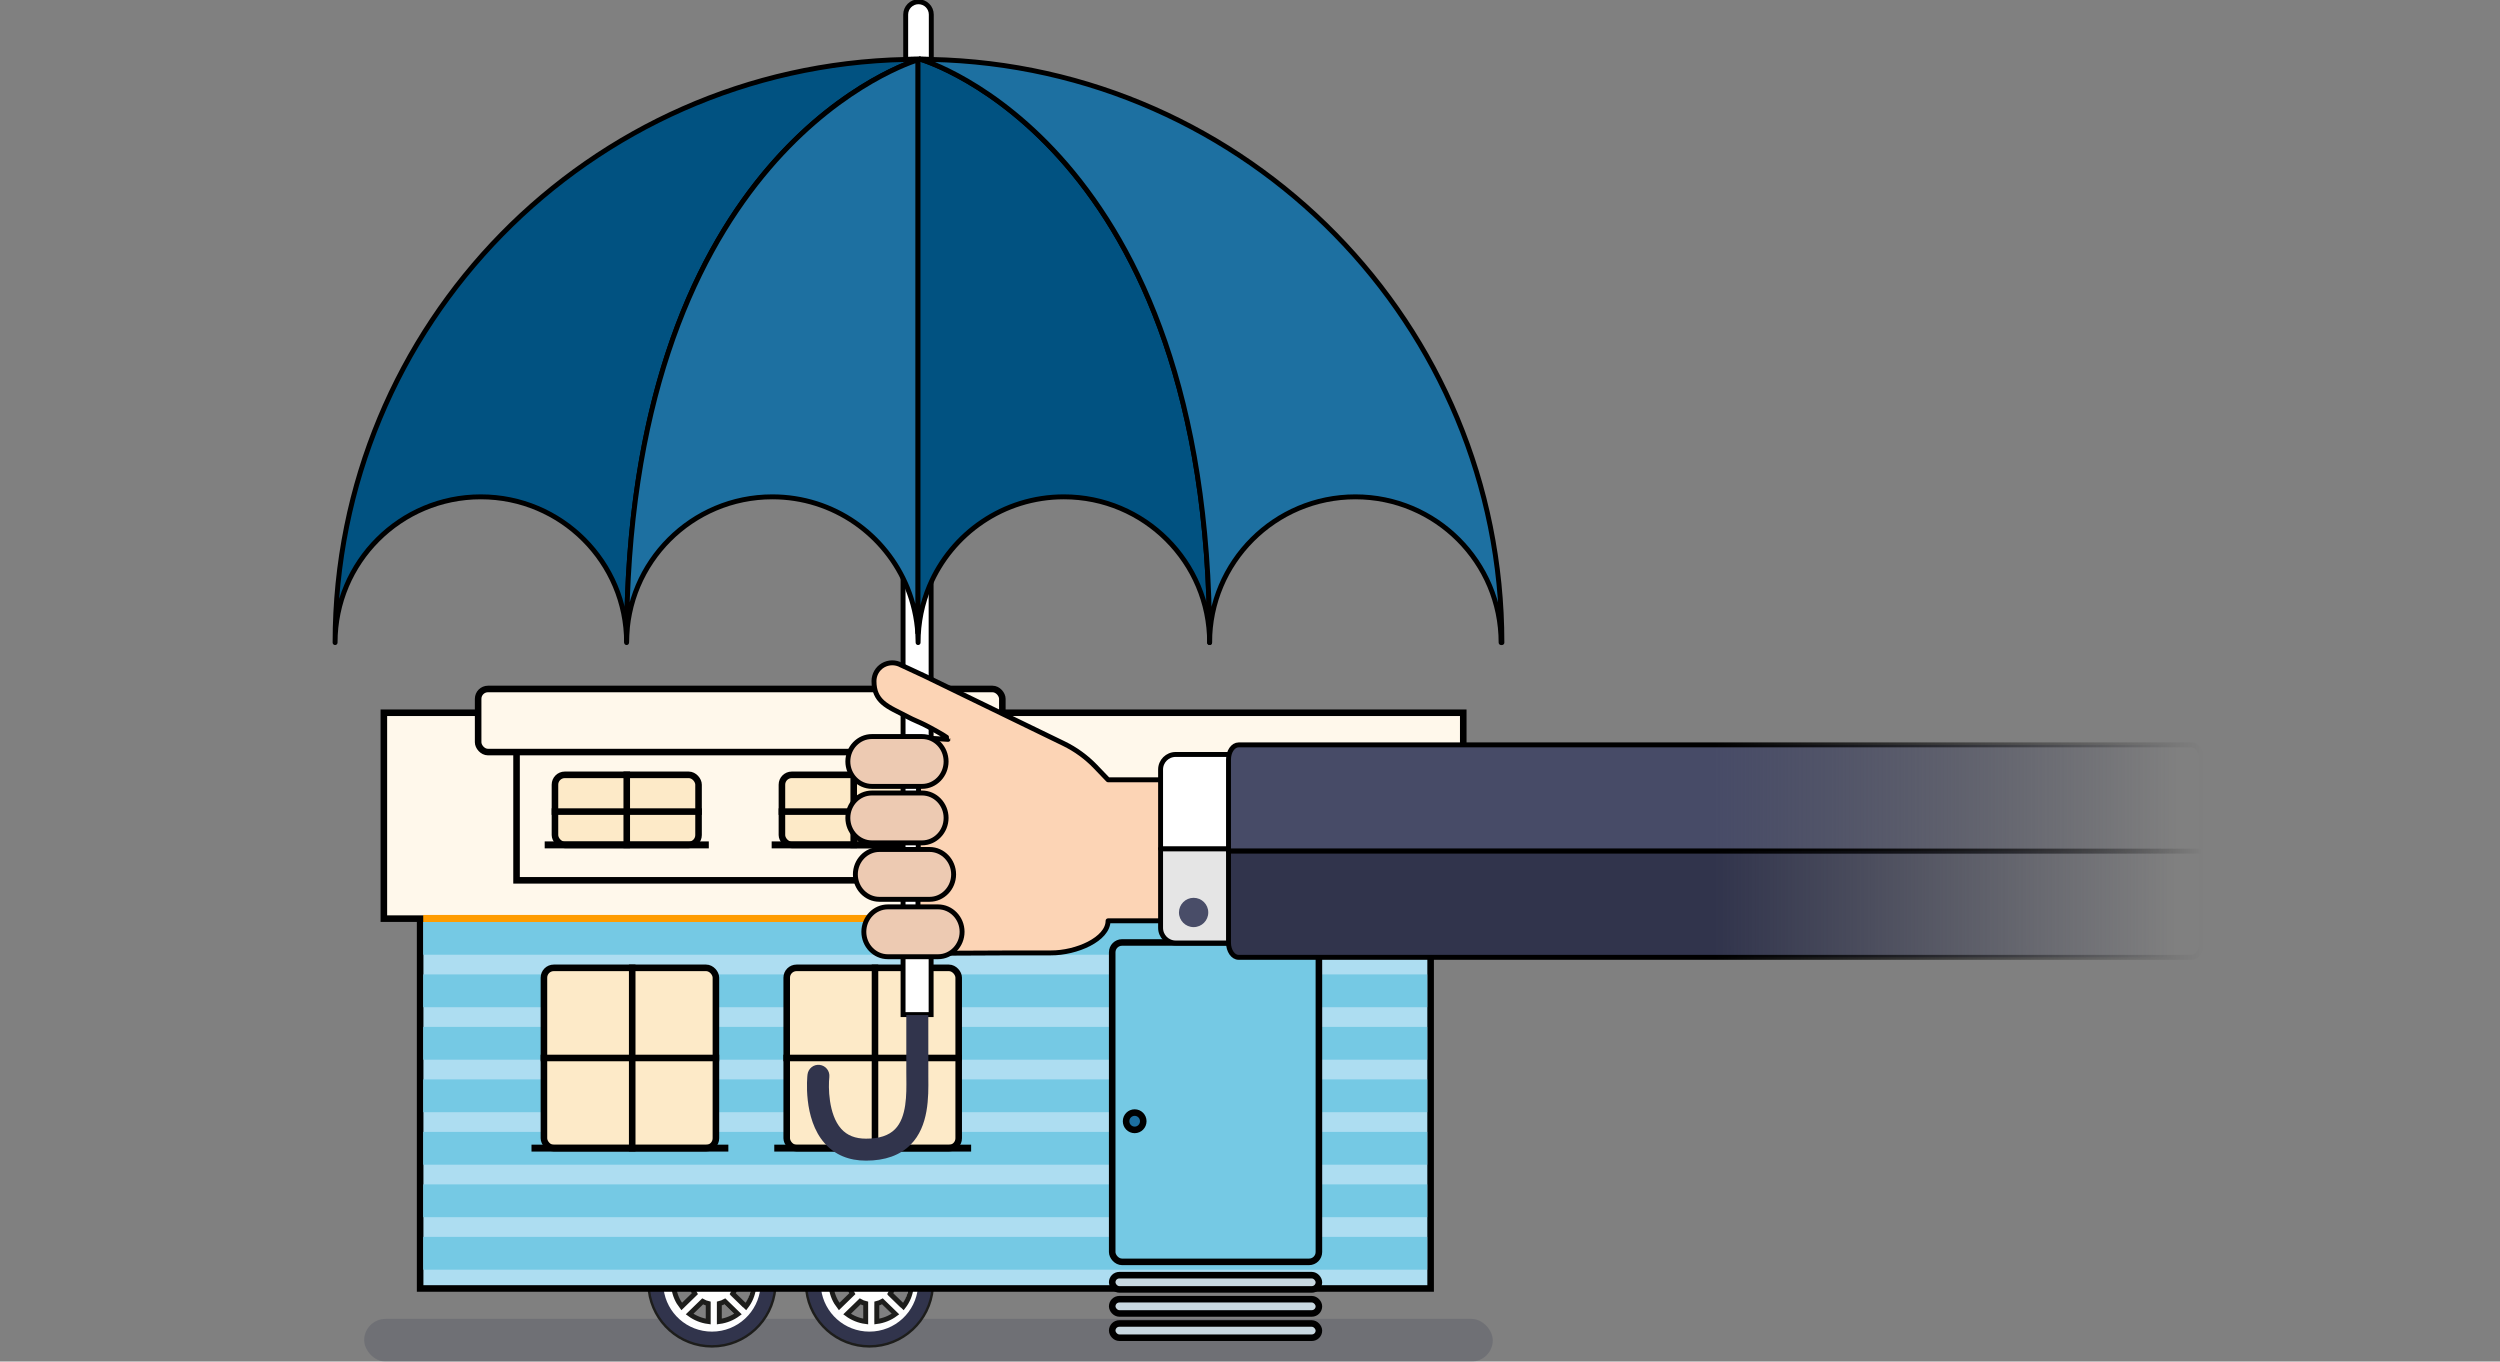 <?xml version="1.0" encoding="UTF-8"?>
<svg width="762px" height="415px" viewBox="0 0 762 415" version="1.1" xmlns="http://www.w3.org/2000/svg" xmlns:xlink="http://www.w3.org/1999/xlink">
    <rect x="0" y="0" width="762" height="415" fill="#808080" stroke="none"/>
    <title>illustrations/produkt-tiny-house</title>
    <defs>
        <linearGradient x1="97.188%" y1="0%" x2="50%" y2="0%" id="linearGradient-1">
            <stop stop-color="#31344C" stop-opacity="0" offset="0%"></stop>
            <stop stop-color="#474B67" offset="100%"></stop>
        </linearGradient>
        <linearGradient x1="100%" y1="100%" x2="50%" y2="100%" id="linearGradient-2">
            <stop stop-color="#000000" stop-opacity="0" offset="0%"></stop>
            <stop stop-color="#000000" offset="100%"></stop>
        </linearGradient>
        <linearGradient x1="97.052%" y1="0%" x2="50%" y2="0%" id="linearGradient-3">
            <stop stop-color="#31344C" stop-opacity="0" offset="0%"></stop>
            <stop stop-color="#31344C" offset="100%"></stop>
        </linearGradient>
        <linearGradient x1="100%" y1="100%" x2="50%" y2="100%" id="linearGradient-4">
            <stop stop-color="#000000" stop-opacity="0" offset="0%"></stop>
            <stop stop-color="#000000" offset="100%"></stop>
        </linearGradient>
    </defs>
    <g id="illustrations/produkt-tiny-house" stroke="none" stroke-width="1" fill="none" fill-rule="evenodd">
        <g id="Group" transform="translate(101.597, 0)">
            <g id="Tiny-House" transform="translate(9.403, 209)">
                <rect id="Schatten" fill="#31344C" opacity="0.2" x="0" y="193" width="344" height="13" rx="6.5"></rect>
                <g id="Reifen" transform="translate(87, 163)">
                    <path d="M7.197,21.169 L12.699,21.169 C12.853,21.736 13.082,22.273 13.384,22.769 L9.498,26.548 C8.302,24.998 7.48,23.165 7.197,21.169 L7.197,21.169 Z M11.843,28.786 L15.707,25.029 C16.219,25.322 16.771,25.535 17.355,25.677 L17.355,31.003 C15.301,30.73 13.427,29.95 11.843,28.786 L11.843,28.786 Z M17.355,13.391 C16.76,13.544 16.197,13.777 15.677,14.07 L11.813,10.314 C13.405,9.139 15.291,8.359 17.365,8.076 L17.365,13.391 L17.355,13.391 Z M9.488,12.572 L13.366,16.339 C13.061,16.844 12.821,17.381 12.677,17.969 L7.219,17.969 C7.488,15.955 8.291,14.122 9.488,12.572 L9.488,12.572 Z M20.645,8.076 C22.717,8.359 24.603,9.139 26.197,10.314 L22.323,14.07 C21.803,13.777 21.251,13.544 20.645,13.391 L20.645,8.076 Z M20.645,25.677 C21.229,25.535 21.792,25.312 22.291,25.029 L26.155,28.786 C24.573,29.95 22.707,30.73 20.645,31.003 L20.645,25.677 Z M28.52,26.556 L24.624,22.769 C24.928,22.263 25.165,21.736 25.323,21.169 L30.781,21.169 C30.499,23.165 29.718,25.018 28.52,26.556 L28.52,26.556 Z M30.792,17.969 L25.334,17.969 C25.176,17.381 24.947,16.844 24.645,16.339 L28.52,12.572 C29.718,14.122 30.51,15.955 30.792,17.969 L30.792,17.969 Z M0,19.538 C0,20.319 0.072,21.099 0.176,21.858 C1.344,30.963 9.323,38 19.001,38 C28.947,38 37.094,30.567 37.918,21.109 C37.958,20.593 38,20.067 38,19.528 C38,9.331 29.499,1.056 19.001,1.056 C8.509,1.066 0,9.331 0,19.538 L0,19.538 Z" id="Fill-9" fill="#FEFEFE"></path>
                    <path d="M7.409,20.688 L13.073,20.688 C13.231,21.271 13.467,21.824 13.778,22.333 L9.778,26.221 C8.546,24.626 7.7,22.741 7.409,20.688 Z M12.191,28.522 L16.169,24.659 C16.696,24.959 17.264,25.179 17.865,25.325 L17.865,30.803 C15.751,30.522 13.821,29.72 12.191,28.522 Z M17.865,12.687 C17.253,12.845 16.673,13.085 16.138,13.386 L12.161,9.523 C13.8,8.314 15.741,7.512 17.876,7.221 L17.876,12.687 L17.865,12.687 Z M9.767,11.845 L13.759,15.72 C13.446,16.24 13.198,16.792 13.05,17.397 L7.431,17.397 C7.708,15.325 8.535,13.44 9.767,11.845 Z M21.252,7.221 C23.385,7.512 25.326,8.314 26.968,9.523 L22.979,13.386 C22.444,13.085 21.876,12.845 21.252,12.687 L21.252,7.221 Z M21.252,25.325 C21.854,25.179 22.433,24.949 22.946,24.659 L26.925,28.522 C25.296,29.72 23.375,30.522 21.252,30.803 L21.252,25.325 Z M29.359,26.229 L25.348,22.333 C25.661,21.813 25.905,21.271 26.068,20.688 L31.687,20.688 C31.396,22.741 30.592,24.647 29.359,26.229 Z M31.698,17.397 L26.079,17.397 C25.916,16.792 25.68,16.24 25.37,15.72 L29.359,11.845 C30.592,13.44 31.407,15.325 31.698,17.397 Z M0,19.011 C0,19.813 0.072,20.616 0.176,21.397 C1.344,30.762 9.323,38 19.001,38 C28.947,38 37.094,30.354 37.918,20.627 C37.958,20.096 38,19.554 38,19 C38,8.512 29.499,0 19.001,0 C8.509,0.011 0,8.512 0,19.011 Z" id="Stroke-11" stroke="#1D1D1B" stroke-width="1.5"></path>
                    <path d="M19.001,0 C29.499,0 38,8.512 38,19 C38,19.554 37.958,20.096 37.918,20.627 C37.094,30.354 28.947,38 19.001,38 C9.323,38 1.344,30.762 0.176,21.397 C0.072,20.616 -4.54747351e-13,19.813 -4.54747351e-13,19.011 C-4.54747351e-13,8.512 8.509,0.011 19.001,0 Z M19,4.122 C10.785,4.13 4.122,10.787 4.122,19.008 C4.122,19.637 4.178,20.265 4.259,20.877 C5.174,28.211 11.422,33.878 19,33.878 C26.789,33.878 33.169,27.891 33.814,20.274 C33.845,19.858 33.878,19.434 33.878,19 C33.878,10.787 27.221,4.122 19,4.122 Z" id="Combined-Shape" fill="#31344C"></path>
                </g>
                <g id="Reifen-" transform="translate(135, 163)">
                    <path d="M7.197,21.169 L12.699,21.169 C12.853,21.736 13.082,22.273 13.384,22.769 L9.498,26.548 C8.302,24.998 7.48,23.165 7.197,21.169 L7.197,21.169 Z M11.843,28.786 L15.707,25.029 C16.219,25.322 16.771,25.535 17.355,25.677 L17.355,31.003 C15.301,30.73 13.427,29.95 11.843,28.786 L11.843,28.786 Z M17.355,13.391 C16.76,13.544 16.197,13.777 15.677,14.07 L11.813,10.314 C13.405,9.139 15.291,8.359 17.365,8.076 L17.365,13.391 L17.355,13.391 Z M9.488,12.572 L13.366,16.339 C13.061,16.844 12.821,17.381 12.677,17.969 L7.219,17.969 C7.488,15.955 8.291,14.122 9.488,12.572 L9.488,12.572 Z M20.645,8.076 C22.717,8.359 24.603,9.139 26.197,10.314 L22.323,14.07 C21.803,13.777 21.251,13.544 20.645,13.391 L20.645,8.076 Z M20.645,25.677 C21.229,25.535 21.792,25.312 22.291,25.029 L26.155,28.786 C24.573,29.95 22.707,30.73 20.645,31.003 L20.645,25.677 Z M28.52,26.556 L24.624,22.769 C24.928,22.263 25.165,21.736 25.323,21.169 L30.781,21.169 C30.499,23.165 29.718,25.018 28.52,26.556 L28.52,26.556 Z M30.792,17.969 L25.334,17.969 C25.176,17.381 24.947,16.844 24.645,16.339 L28.52,12.572 C29.718,14.122 30.51,15.955 30.792,17.969 L30.792,17.969 Z M0,19.538 C0,20.319 0.072,21.099 0.176,21.858 C1.344,30.963 9.323,38 19.001,38 C28.947,38 37.094,30.567 37.918,21.109 C37.958,20.593 38,20.067 38,19.528 C38,9.331 29.499,1.056 19.001,1.056 C8.509,1.066 0,9.331 0,19.538 L0,19.538 Z" id="Fill-9" fill="#FEFEFE"></path>
                    <path d="M7.409,20.688 L13.073,20.688 C13.231,21.271 13.467,21.824 13.778,22.333 L9.778,26.221 C8.546,24.626 7.7,22.741 7.409,20.688 Z M12.191,28.522 L16.169,24.659 C16.696,24.959 17.264,25.179 17.865,25.325 L17.865,30.803 C15.751,30.522 13.821,29.72 12.191,28.522 Z M17.865,12.687 C17.253,12.845 16.673,13.085 16.138,13.386 L12.161,9.523 C13.8,8.314 15.741,7.512 17.876,7.221 L17.876,12.687 L17.865,12.687 Z M9.767,11.845 L13.759,15.72 C13.446,16.24 13.198,16.792 13.05,17.397 L7.431,17.397 C7.708,15.325 8.535,13.44 9.767,11.845 Z M21.252,7.221 C23.385,7.512 25.326,8.314 26.968,9.523 L22.979,13.386 C22.444,13.085 21.876,12.845 21.252,12.687 L21.252,7.221 Z M21.252,25.325 C21.854,25.179 22.433,24.949 22.946,24.659 L26.925,28.522 C25.296,29.72 23.375,30.522 21.252,30.803 L21.252,25.325 Z M29.359,26.229 L25.348,22.333 C25.661,21.813 25.905,21.271 26.068,20.688 L31.687,20.688 C31.396,22.741 30.592,24.647 29.359,26.229 Z M31.698,17.397 L26.079,17.397 C25.916,16.792 25.68,16.24 25.37,15.72 L29.359,11.845 C30.592,13.44 31.407,15.325 31.698,17.397 Z M0,19.011 C0,19.813 0.072,20.616 0.176,21.397 C1.344,30.762 9.323,38 19.001,38 C28.947,38 37.094,30.354 37.918,20.627 C37.958,20.096 38,19.554 38,19 C38,8.512 29.499,0 19.001,0 C8.509,0.011 0,8.512 0,19.011 Z" id="Stroke-11" stroke="#1D1D1B" stroke-width="1.5"></path>
                    <path d="M19.001,0 C29.499,0 38,8.512 38,19 C38,19.554 37.958,20.096 37.918,20.627 C37.094,30.354 28.947,38 19.001,38 C9.323,38 1.344,30.762 0.176,21.397 C0.072,20.616 -4.54747351e-13,19.813 -4.54747351e-13,19.011 C-4.54747351e-13,8.512 8.509,0.011 19.001,0 Z M19,4.122 C10.785,4.13 4.122,10.787 4.122,19.008 C4.122,19.637 4.178,20.265 4.259,20.877 C5.174,28.211 11.422,33.878 19,33.878 C26.789,33.878 33.169,27.891 33.814,20.274 C33.845,19.858 33.878,19.434 33.878,19 C33.878,10.787 27.221,4.122 19,4.122 Z" id="Combined-Shape" fill="#31344C"></path>
                </g>
                <g id="Unterer-Teil" transform="translate(16, 69)">
                    <rect id="Rectangle" fill="#000000" x="161.63" y="113.369" width="46.772" height="2.125"></rect>
                    <rect id="Rectangle" stroke="#000000" stroke-width="2" fill="#ADDDF1" x="1.055" y="1.728" width="308" height="113"></rect>
                    <rect id="Rectangle" fill="#75C9E4" x="2" y="3" width="306" height="10"></rect>
                    <rect id="Rectangle" fill="#75C9E4" x="2" y="19" width="306" height="10"></rect>
                    <rect id="Rectangle" fill="#75C9E4" x="2" y="35" width="306" height="10"></rect>
                    <rect id="Rectangle" fill="#75C9E4" x="2" y="51" width="306" height="10"></rect>
                    <rect id="Rectangle" fill="#75C9E4" x="2" y="67" width="306" height="10"></rect>
                    <rect id="Rectangle" fill="#75C9E4" x="2" y="83" width="306" height="10"></rect>
                    <rect id="Rectangle" fill="#75C9E4" x="2" y="99" width="306" height="10"></rect>
                </g>
                <g id="Tür" transform="translate(227, 77)" stroke="#000000" stroke-width="2">
                    <rect id="Rectangle" fill="#C8D8E1" x="1" y="102.671" width="63" height="4.341" rx="2.171"></rect>
                    <rect id="Rectangle" fill="#C8D8E1" x="1" y="110" width="63" height="4.341" rx="2.171"></rect>
                    <rect id="Rectangle" fill="#C8D8E1" x="1" y="117.398" width="63" height="4.341" rx="2.171"></rect>
                    <rect id="Rectangle" fill="#75C9E4" x="1" y="1.264" width="63" height="97.35" rx="3"></rect>
                    <ellipse id="Oval" fill="#1D70A1" cx="7.849" cy="55.752" rx="2.616" ry="2.642"></ellipse>
                </g>
                <g id="Dach" transform="translate(5, 0)">
                    <rect id="Rectangle" stroke="#000000" stroke-width="2" fill="#FFF8EB" x="1" y="8.246" width="329" height="62.754"></rect>
                    <g id="Fenster-oben" transform="translate(28.736, 0)">
                        <rect id="Rectangle" stroke="#000000" stroke-width="2" fill="#FFF8EB" x="12.707" y="19.323" width="138.489" height="40"></rect>
                        <rect id="Rectangle" stroke="#000000" stroke-width="2" fill="#FFF8EB" x="1" y="1" width="159.775" height="19.231" rx="3"></rect>
                        <g transform="translate(21.286, 26.169)">
                            <rect id="Rectangle" stroke="#000000" stroke-width="2" fill="#FDEAC8" x="3.129" y="1" width="43.765" height="21.354" rx="3"></rect>
                            <line x1="47.894" y1="12.208" x2="2.129" y2="12.208" id="Path-21" stroke="#000000" stroke-width="2"></line>
                            <line x1="25.011" y1="0" x2="25.011" y2="23.354" id="Path-21" stroke="#000000" stroke-width="2"></line>
                            <rect id="Rectangle" fill="#000000" x="1.10134124e-13" y="21.292" width="50.023" height="2.123"></rect>
                        </g>
                        <g id="Fenter-oben" transform="translate(90.466, 26.169)">
                            <rect id="Rectangle" stroke="#000000" stroke-width="2" fill="#FDEAC8" x="3.129" y="1" width="43.765" height="21.354" rx="3"></rect>
                            <line x1="47.894" y1="12.208" x2="2.129" y2="12.208" id="Path-21" stroke="#000000" stroke-width="2"></line>
                            <line x1="25.011" y1="0" x2="25.011" y2="23.354" id="Path-21" stroke="#000000" stroke-width="2"></line>
                            <rect id="Rectangle" fill="#000000" x="-7.81597009e-14" y="21.292" width="50.023" height="2.123"></rect>
                        </g>
                    </g>
                    <rect id="Rectangle" fill="#FF9C00" x="13" y="69.877" width="306" height="2.15"></rect>
                </g>
                <g id="Fenster-1" transform="translate(51, 85)">
                    <rect id="Rectangle" stroke="#000000" stroke-width="2" fill="#FDEAC8" x="3.791" y="1" width="52.419" height="54.945" rx="3"></rect>
                    <rect id="Rectangle" fill="#000000" x="-1.45661261e-13" y="54.891" width="60" height="2.109"></rect>
                    <line x1="57.209" y1="28.473" x2="2.791" y2="28.473" id="Path-21" stroke="#000000" stroke-width="2"></line>
                    <line x1="30.698" y1="0" x2="30.698" y2="56.945" id="Path-21" stroke="#000000" stroke-width="2"></line>
                </g>
                <g id="Fenster-1" transform="translate(125, 85)">
                    <rect id="Rectangle" stroke="#000000" stroke-width="2" fill="#FDEAC8" x="3.791" y="1" width="52.419" height="54.945" rx="3"></rect>
                    <rect id="Rectangle" fill="#000000" x="1.27897692e-13" y="54.891" width="60" height="2.109"></rect>
                    <line x1="57.209" y1="28.473" x2="2.791" y2="28.473" id="Path-21" stroke="#000000" stroke-width="2"></line>
                    <line x1="30.698" y1="0" x2="30.698" y2="56.945" id="Path-21" stroke="#000000" stroke-width="2"></line>
                </g>
            </g>
            <g id="illustrations/produkt-wohnwagen/hand-schirm">
                <path d="M182.208,169.528 L173.656,169.528 L173.656,309.25 L182.208,309.25 L182.208,169.528 Z" id="Rectangle-9" stroke="#000000" stroke-width="1.5" fill="#FFFFFF"></path>
                <path d="M222.628,226.636 L180.21,206.035 L180.21,206.035 L173.084,202.724 C171.357,201.766 169.247,201.799 167.541,202.788 C165.838,203.792 164.793,205.629 164.793,207.607 C164.793,210.692 165.795,212.608 167.433,214.083 C169.356,215.812 172.161,216.932 175.276,218.6 C176.841,219.437 178.403,220 180.403,221 C182.403,222 186.509,224.346 186.903,224.705 C186.894,224.735 187.046,224.953 187.359,225.36 L178.449,224.803 L178.128,290.581 C199.953,290.464 213.473,290.419 218.688,290.447 C226.511,290.488 236.116,286.274 236.143,280.666 C236.143,280.666 252.525,280.666 285.289,280.666 L277.959,237.677 L236.14,237.677 L232.318,233.691 C229.531,230.784 226.25,228.395 222.628,226.636 Z" id="Fill-1" stroke="#000000" stroke-width="1.5" fill="#FCD4B5" stroke-linecap="round" stroke-linejoin="round"></path>
                <path d="M181.354,309.387 L174.645,309.387 L174.645,326.603 C174.645,327.196 174.648,327.828 174.658,328.494 C174.714,333.567 174.803,340.538 171.209,344.174 C169.284,346.12 166.392,347.065 162.365,347.065 C159.08,347.065 156.604,346.084 154.792,344.053 C150.873,339.678 150.855,331.185 151.183,328.294 C151.392,326.457 150.079,324.79 148.243,324.579 C146.395,324.36 144.749,325.682 144.528,327.531 C144.467,328.065 143.061,340.962 149.779,348.49 C152.894,351.994 157.125,353.763 162.365,353.763 C168.194,353.763 172.77,352.115 175.972,348.878 C181.53,343.253 181.421,334.325 181.357,328.404 L181.354,309.387 Z" id="Fill-7" fill="#31344C"></path>
                <path d="M182.26,18.119 L182.26,4.444 C182.26,2.287 180.518,0.535 178.355,0.535 C176.203,0.535 174.457,2.287 174.457,4.444 L174.457,18.119 C175.757,18.094 177.048,18.022 178.355,18.022 C179.663,18.022 180.958,18.094 182.26,18.119" id="Fill-10" stroke="#000000" stroke-width="1.5" fill="#FFFFFF" stroke-linecap="round" stroke-linejoin="round"></path>
                <path d="M174.457,18.119 C78.054,20.203 0.537,98.95 0.537,195.857 C0.537,171.315 20.422,151.435 44.955,151.435 C69.495,151.435 89.387,171.315 89.387,195.857 C89.387,44.363 177.355,18.444 178.803,18.027 C177.048,18.022 175.757,18.094 174.457,18.119 Z" id="Fill-14" stroke="#000000" stroke-width="1.5" fill="#015281" stroke-linecap="round" stroke-linejoin="round"></path>
                <path d="M178.842,18.028 C178.829,18.028 178.816,18.028 178.802,18.028 C178.741,18.045 178.517,18.111 178.153,18.23 L178.153,193.149 C178.208,194.044 178.239,194.947 178.239,195.856 C178.239,189.741 179.475,183.922 181.707,178.618 C188.437,162.648 204.24,151.434 222.663,151.434 C247.198,151.434 267.094,171.314 267.094,195.856 C267.094,44.429 180.344,18.467 178.842,18.028" id="Fill-18" stroke="#000000" stroke-width="1.5" fill="#015281" stroke-linecap="round" stroke-linejoin="round"></path>
                <path d="M89.388,195.857 C89.388,171.315 109.277,151.435 133.812,151.435 C152.48,151.435 168.432,162.957 175.011,179.279 C176.755,183.606 177.853,188.271 178.153,193.148 L178.153,18.229 C169.992,20.89 89.388,50.839 89.388,195.857" id="Fill-22" stroke="#000000" stroke-width="1.5" fill="#1D70A1"></path>
                <path d="M182.26,18.119 C181.12,18.098 179.985,18.042 178.842,18.028 C180.343,18.466 267.093,44.429 267.093,195.857 C267.093,171.315 286.979,151.435 311.521,151.435 C336.055,151.435 355.939,171.315 355.939,195.857 L356.18,195.857 C356.18,98.95 278.665,20.203 182.26,18.119" id="Fill-26" stroke="#000000" stroke-width="1.5" fill="#1D70A1" stroke-linecap="round" stroke-linejoin="round"></path>
                <path d="M164.143,241.709 L179.458,241.709 C183.48,241.709 186.774,245.121 186.774,249.305 C186.774,253.473 183.48,256.902 179.458,256.902 L164.143,256.902 C160.12,256.902 156.827,253.488 156.827,249.305 C156.827,245.136 160.12,241.709 164.143,241.709" id="Fill-30" stroke="#000000" stroke-width="1.5" fill="#EDCAB2" stroke-linecap="round" stroke-linejoin="round"></path>
                <path d="M164.143,224.499 L179.458,224.499 C183.48,224.499 186.774,227.912 186.774,232.095 C186.774,236.264 183.48,239.69 179.458,239.69 L164.143,239.69 C160.12,239.69 156.827,236.277 156.827,232.095 C156.827,227.926 160.12,224.499 164.143,224.499" id="Fill-34" stroke="#000000" stroke-width="1.5" fill="#EDCAB2" stroke-linecap="round" stroke-linejoin="round"></path>
                <path d="M169.015,276.415 L184.33,276.415 C188.353,276.415 191.647,279.828 191.647,284.012 C191.647,288.18 188.353,291.608 184.33,291.608 L169.015,291.608 C164.994,291.608 161.7,288.194 161.7,284.011 C161.7,279.842 164.994,276.415 169.015,276.415" id="Fill-38" stroke="#000000" stroke-width="1.5" fill="#EDCAB2" stroke-linecap="round" stroke-linejoin="round"></path>
                <path d="M166.436,258.92 L181.751,258.92 C185.773,258.92 189.067,262.331 189.067,266.516 C189.067,270.684 185.773,274.111 181.751,274.111 L166.436,274.111 C162.413,274.111 159.12,270.699 159.12,266.514 C159.12,262.345 162.413,258.92 166.436,258.92" id="Fill-42" stroke="#000000" stroke-width="1.5" fill="#EDCAB2" stroke-linecap="round" stroke-linejoin="round"></path>
                <path d="M252.148,258.69 L252.148,282.821 C252.148,285.361 254.208,287.42 256.748,287.42 L275.105,287.42 C277.645,287.42 279.705,285.361 279.705,282.821 L279.705,258.69 L273.44,258.69 L252.148,258.69 Z" id="Fill-46" stroke="#000000" stroke-width="1.5" fill="#E5E5E5" stroke-linecap="round" stroke-linejoin="round"></path>
                <path d="M252.148,234.56 L252.148,258.69 L273.44,258.69 L279.705,258.69 L279.705,234.56 C279.705,232.02 277.645,229.959 275.105,229.959 L256.748,229.959 C254.208,229.959 252.148,232.02 252.148,234.56" id="Fill-50" stroke="#000000" stroke-width="1.5" fill="#FFFFFF" stroke-linecap="round" stroke-linejoin="round"></path>
                <path d="M272.852,259.42 L569.507,259.42 L569.507,231.507 C569.507,229.041 568.126,227.041 566.424,227.041 L275.935,227.041 C274.233,227.041 272.852,229.041 272.852,231.507 L272.852,259.42 Z" id="Fill-54" stroke="url(#linearGradient-2)" stroke-width="1.5" fill="url(#linearGradient-1)" stroke-linecap="round" stroke-linejoin="round"></path>
                <path d="M272.852,287.331 C272.852,289.797 274.233,291.797 275.935,291.797 L566.424,291.797 C568.126,291.797 569.507,289.797 569.507,287.331 L569.507,259.419 L272.852,259.419 L272.852,287.331 Z" id="Fill-58" stroke="url(#linearGradient-4)" stroke-width="1.5" fill="url(#linearGradient-3)" stroke-linecap="round" stroke-linejoin="round"></path>
                <path d="M262.217,273.655 C264.683,273.655 266.683,275.653 266.683,278.12 C266.683,280.587 264.683,282.585 262.217,282.585 C259.752,282.585 257.752,280.587 257.752,278.12 C257.752,275.653 259.752,273.655 262.217,273.655" id="Fill-62" fill="#494D68"></path>
            </g>
        </g>
    </g>
</svg>